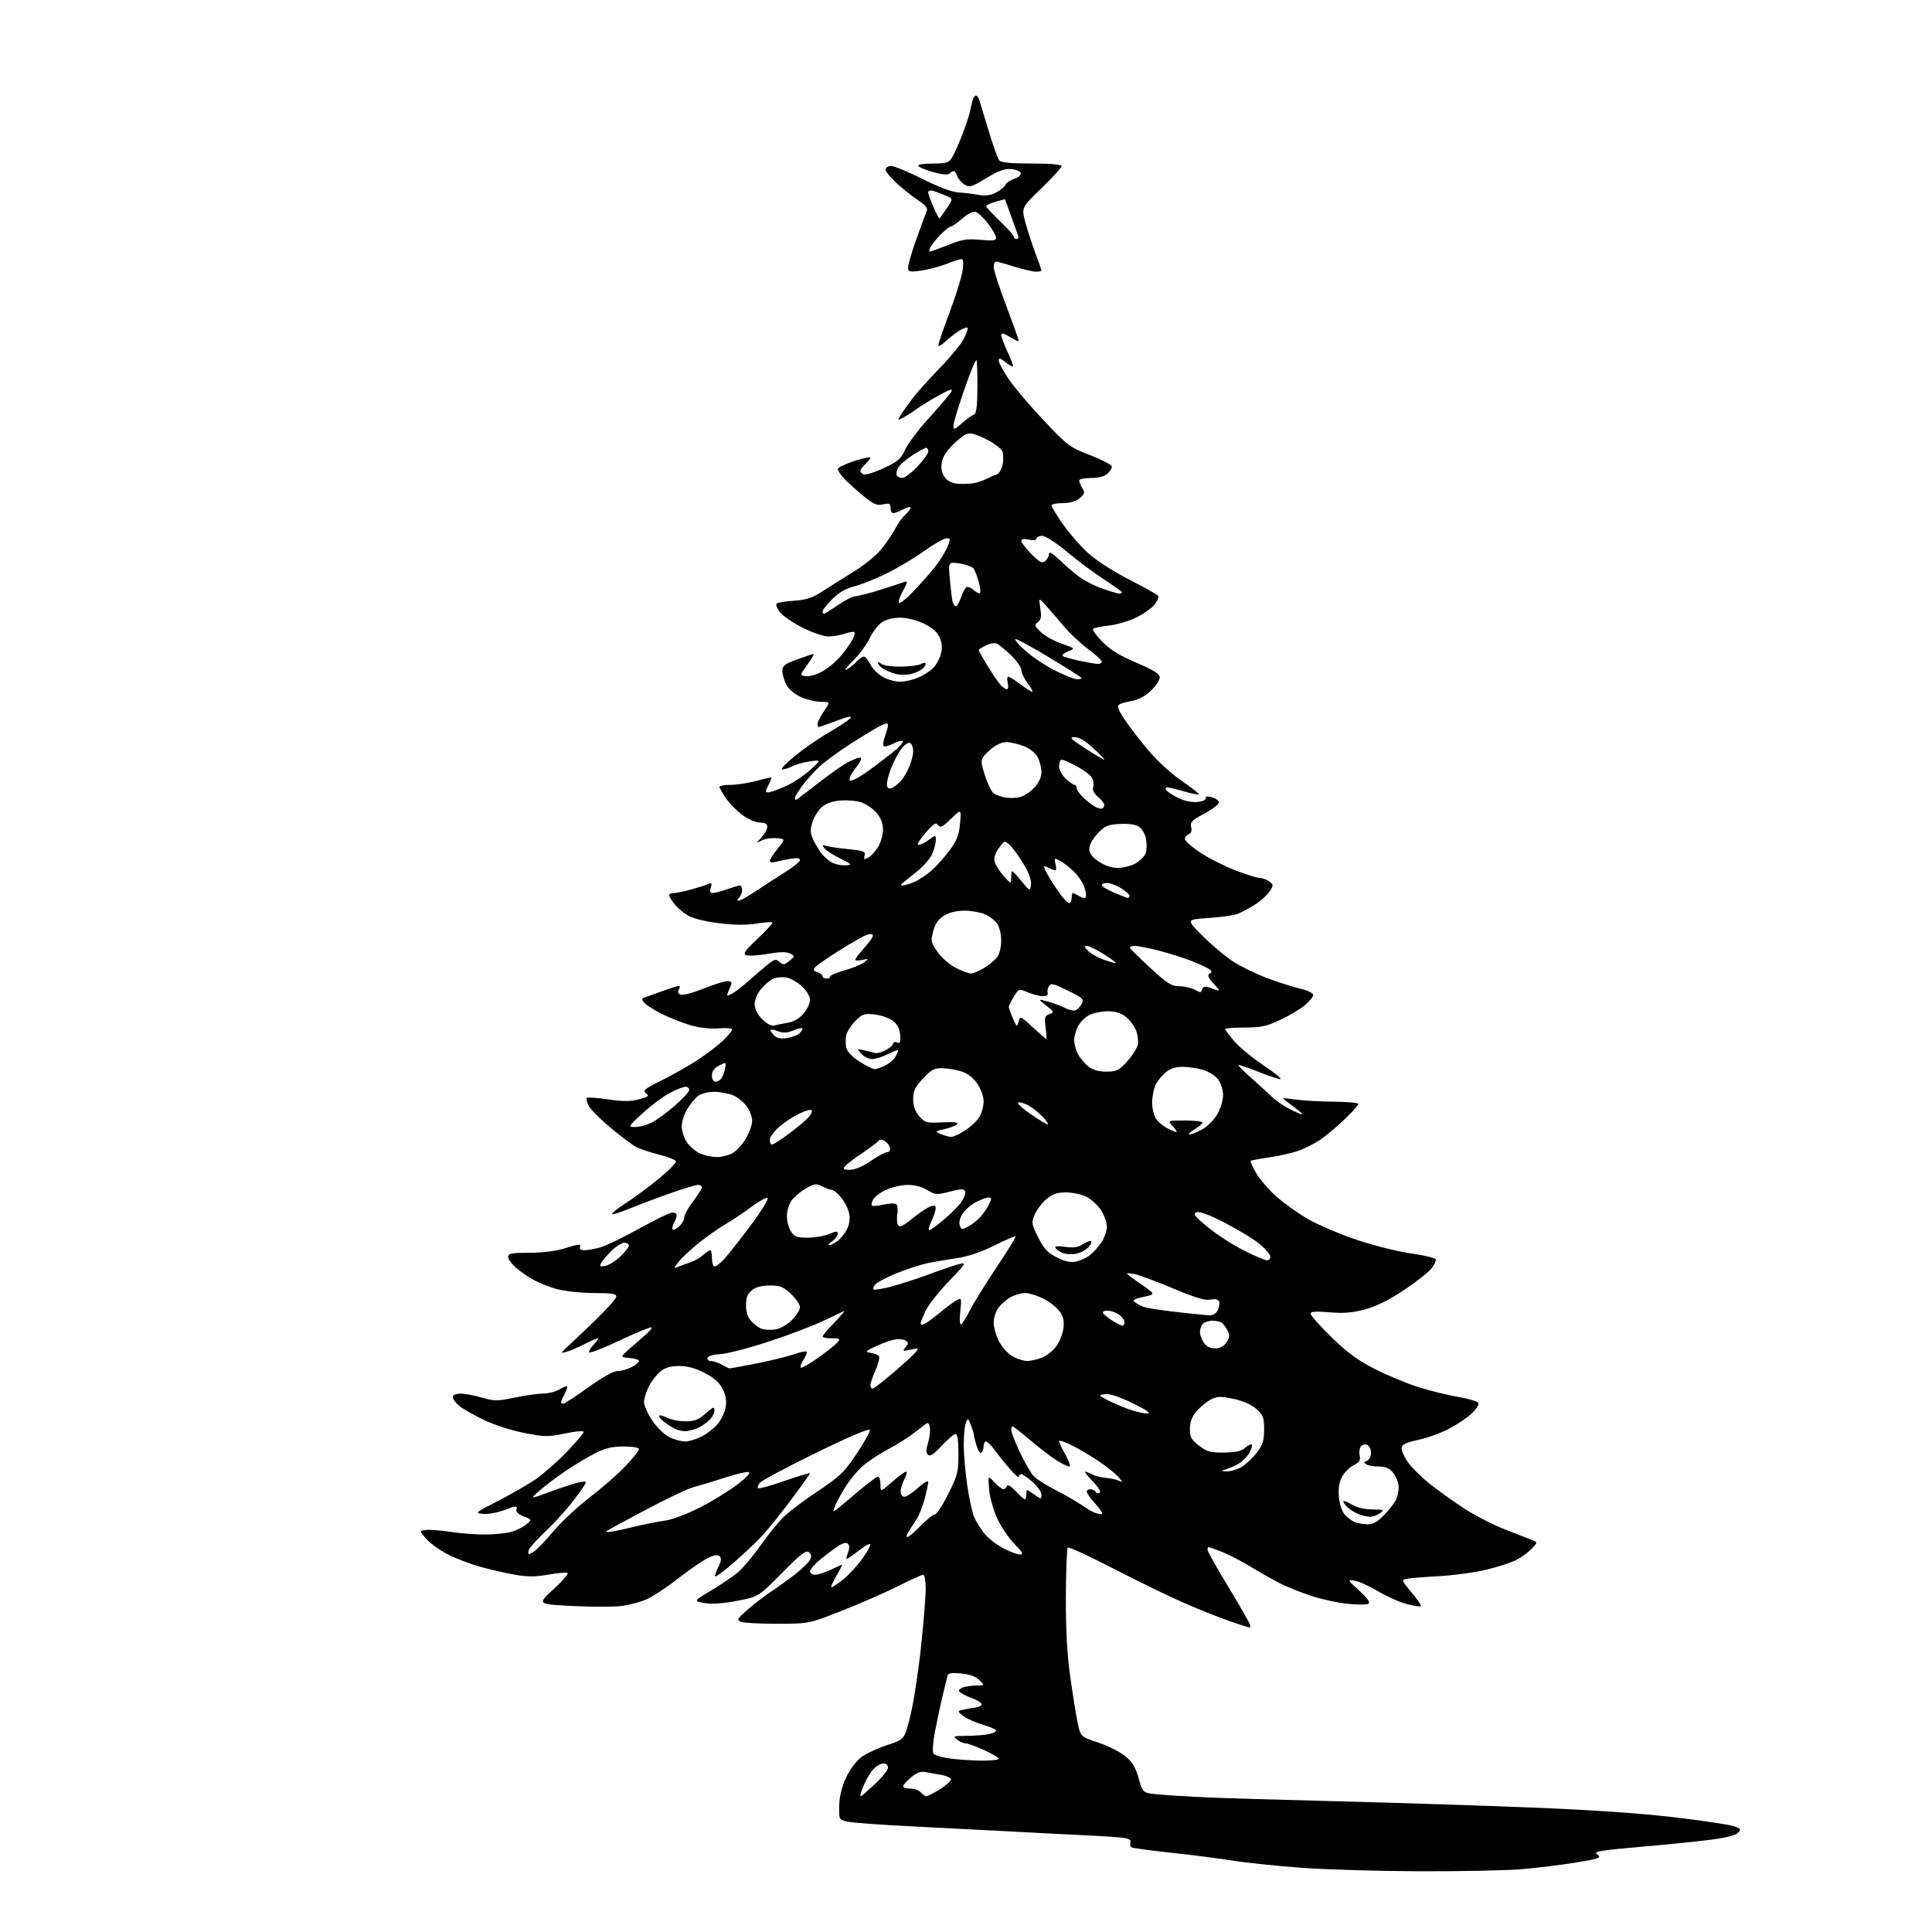 <?xml version="1.0" encoding="UTF-8" standalone="no"?>
<svg 
  version="1.1" 
  xmlns="http://www.w3.org/2000/svg" 
  xmlns:xlink="http://www.w3.org/1999/xlink" 
  xmlns:svg="http://www.w3.org/2000/svg"
  xmlns:rdf="http://www.w3.org/1999/02/22-rdf-syntax-ns#"
  xmlns:cc="http://creativecommons.org/ns#"
  xmlns:dc="http://purl.org/dc/elements/1.1/"
  viewBox="0 0 768 768"
  width="768"
  height="768"
>
<style>svg {background-color: white; }</style>"
<path stroke="none" fill="black" fill-rule="evenodd" d="M564.00,743.86C547.77,743.80 526.62,743.17 517.00,742.45C507.38,741.73 495.23,740.46 490.00,739.62C484.77,738.78 473.78,737.37 465.56,736.49C457.35,735.61 450.23,734.64 449.74,734.34C449.26,734.04 449.10,733.18 449.39,732.44C449.74,731.51 448.88,730.92 446.70,730.59C444.94,730.32 438.55,729.88 432.50,729.61C426.45,729.34 412.95,728.65 402.50,728.07C392.05,727.50 373.82,726.56 362.00,725.98C350.18,725.40 338.93,724.58 337.00,724.15C333.50,723.38 333.50,723.38 333.61,717.85C333.67,714.24 334.59,710.39 336.24,706.80C337.71,703.58 340.23,700.16 342.30,698.58C344.25,697.10 348.92,694.90 352.67,693.69C359.50,691.50 359.50,691.50 361.78,682.50C363.04,677.55 364.95,665.40 366.02,655.50C367.09,645.60 367.98,634.91 367.98,631.75C367.99,628.50 367.56,626.00 366.98,626.00C366.42,626.00 361.83,628.07 356.79,630.61C351.74,633.14 341.74,637.52 334.56,640.33C321.50,645.46 321.50,645.46 309.00,645.47C302.12,645.48 295.62,645.13 294.55,644.70C292.78,643.98 293.02,643.53 297.05,639.97C299.50,637.80 303.98,634.38 307.00,632.36C310.02,630.34 314.41,627.15 316.75,625.28C319.09,623.40 321.44,621.04 321.98,620.04C322.68,618.72 322.56,617.88 321.55,617.04C320.42,616.10 318.36,617.69 310.82,625.30C301.50,634.73 301.50,634.73 293.00,636.36C287.36,637.44 283.01,637.74 280.05,637.23C275.61,636.46 275.61,636.46 282.85,632.16C286.84,629.79 291.71,626.44 293.68,624.71C295.65,622.98 299.64,618.17 302.56,614.03C305.47,609.89 309.57,604.85 311.68,602.83C313.78,600.81 319.88,596.24 325.22,592.68C333.83,586.95 335.58,585.26 340.51,577.90C343.57,573.33 345.94,569.06 345.78,568.40C345.61,567.67 337.29,571.22 324.46,577.49C312.89,583.15 302.82,588.52 302.07,589.42C301.32,590.31 300.97,591.30 301.28,591.61C301.58,591.92 306.37,590.60 311.92,588.67C317.46,586.75 322.00,585.39 322.00,585.65C322.00,585.92 318.57,590.72 314.38,596.32C310.19,601.92 304.90,608.46 302.63,610.86C300.36,613.26 295.42,617.90 291.65,621.18C287.88,624.45 284.58,626.92 284.32,626.66C284.07,626.40 284.60,624.74 285.51,622.98C286.69,620.69 286.86,619.46 286.10,618.70C285.33,617.93 283.98,618.12 281.38,619.35C279.39,620.31 274.04,623.98 269.51,627.52C264.98,631.06 259.30,634.80 256.88,635.82C254.47,636.85 250.05,638.01 247.05,638.41C244.06,638.80 235.30,638.80 227.58,638.41C213.56,637.70 213.56,637.70 219.93,631.83C223.44,628.61 226.01,625.68 225.66,625.32C225.30,624.97 221.92,625.23 218.14,625.91C212.91,626.84 209.73,626.87 204.88,626.01C201.37,625.40 195.12,623.97 191.00,622.85C186.88,621.72 180.89,619.42 177.70,617.73C174.51,616.05 170.73,613.28 169.29,611.58C166.69,608.50 166.69,608.50 169.39,608.18C170.87,608.00 175.19,608.34 178.98,608.93C182.78,609.52 188.95,610.00 192.69,609.99C196.44,609.99 201.15,609.53 203.17,608.97C205.19,608.41 207.89,607.08 209.17,606.02C211.50,604.08 211.50,604.08 208.20,602.80C205.96,601.93 205.03,601.00 205.31,599.91C205.69,598.48 205.17,598.51 200.72,600.20C197.96,601.25 194.09,601.97 192.10,601.80C188.60,601.51 188.75,601.37 197.84,596.72C202.98,594.10 209.73,590.21 212.84,588.09C215.95,585.97 221.54,581.07 225.25,577.21C228.96,573.35 232.00,569.76 232.00,569.24C232.00,568.68 228.91,568.93 224.63,569.82C217.85,571.24 216.54,571.22 208.38,569.62C203.50,568.67 196.34,566.37 192.47,564.51C188.61,562.66 184.22,560.18 182.72,559.00C181.23,557.82 180.00,556.21 180.00,555.43C180.00,554.50 181.08,554.00 183.10,554.00C184.80,554.00 188.63,554.71 191.60,555.57C196.52,557.00 197.70,557.00 204.61,555.57C208.79,554.71 213.85,553.98 215.86,553.96C217.86,553.95 220.62,553.29 222.00,552.50C223.38,551.71 224.85,551.05 225.28,551.04C225.70,551.02 225.36,552.33 224.53,553.95C223.69,555.57 223.00,557.15 223.00,557.45C223.00,557.75 223.40,558.00 223.90,558.00C224.39,558.00 228.87,555.08 233.85,551.50C239.43,547.49 243.90,545.00 245.50,545.00C246.93,545.00 249.43,544.31 251.05,543.47C252.67,542.64 254.00,541.54 254.00,541.03C254.00,540.53 252.31,539.98 250.25,539.81C246.50,539.50 246.50,539.50 250.00,536.37C251.93,534.65 254.85,532.10 256.50,530.70C258.15,529.31 259.27,527.94 258.99,527.66C258.70,527.37 253.17,529.64 246.69,532.69C240.20,535.74 234.62,537.95 234.28,537.61C233.94,537.27 234.71,535.87 236.00,534.50C237.29,533.12 238.03,532.00 237.64,532.00C237.25,532.00 234.81,533.07 232.22,534.37C229.62,535.67 226.38,537.05 225.00,537.43C222.72,538.06 222.80,537.84 226.00,534.93C227.93,533.17 232.99,528.36 237.25,524.23C241.51,520.11 245.00,516.12 245.00,515.37C245.00,514.32 242.97,514.00 236.21,514.00C231.38,514.00 224.81,513.32 221.62,512.49C218.43,511.66 213.89,509.85 211.53,508.46C209.17,507.08 206.06,504.86 204.62,503.52C203.18,502.19 202.00,500.40 202.00,499.55C202.00,498.27 203.49,498.00 210.41,498.00C215.89,498.00 220.97,497.33 224.99,496.08C229.94,494.54 231.04,494.44 230.61,495.58C230.24,496.54 230.78,497.00 232.28,496.99C233.50,496.99 236.30,496.50 238.50,495.90C240.70,495.30 247.69,491.93 254.04,488.41C260.39,484.88 266.36,482.00 267.29,482.00C268.23,482.00 269.00,482.48 269.00,483.07C269.00,483.65 268.51,485.04 267.92,486.15C267.32,487.26 267.10,488.43 267.41,488.75C267.73,489.06 268.89,488.50 269.99,487.51C271.10,486.51 272.00,484.89 272.00,483.92C272.00,482.95 273.57,480.09 275.50,477.57C277.43,475.05 279.00,472.54 279.00,471.99C279.00,471.45 278.31,471.00 277.46,471.00C276.61,471.00 271.55,472.54 266.21,474.42C260.87,476.31 253.64,479.03 250.14,480.48C246.64,481.92 243.55,482.88 243.28,482.61C243.00,482.34 245.41,480.43 248.63,478.37C251.85,476.31 257.76,471.94 261.77,468.65C265.78,465.36 268.90,462.20 268.71,461.63C268.52,461.06 265.47,459.86 261.93,458.97C258.39,458.07 254.31,456.70 252.85,455.92C251.40,455.14 246.90,451.77 242.85,448.43C238.81,445.09 234.86,441.16 234.08,439.68C233.30,438.21 232.92,436.75 233.23,436.43C233.55,436.12 237.37,436.38 241.72,437.02C247.77,437.90 250.67,437.90 254.04,436.99C257.85,435.96 258.22,435.64 256.79,434.59C255.36,433.54 256.19,432.85 262.81,429.57C267.04,427.48 273.43,423.88 277.00,421.56C280.57,419.25 285.19,415.76 287.25,413.81C289.31,411.86 291.00,409.83 291.00,409.30C291.00,408.75 288.72,408.52 285.64,408.78C282.30,409.06 278.08,408.58 274.44,407.53C271.23,406.59 266.08,404.55 262.99,403.00C259.91,401.44 256.79,399.46 256.08,398.59C255.00,397.30 255.01,396.94 256.14,396.54C256.89,396.28 260.52,394.99 264.21,393.67C270.17,391.55 270.82,391.47 269.98,393.04C269.29,394.33 269.45,394.96 270.60,395.40C271.46,395.73 275.54,394.65 279.66,393.00C283.78,391.35 288.07,390.00 289.18,390.00C290.41,390.00 291.01,390.49 290.70,391.25C290.42,391.94 289.86,393.34 289.44,394.37C288.77,396.05 288.93,396.11 290.99,395.00C292.26,394.33 295.14,392.12 297.39,390.09C299.65,388.07 303.02,385.17 304.88,383.66C307.87,381.23 308.43,381.08 309.88,382.38C311.31,383.67 311.77,383.62 313.79,381.98C316.04,380.15 316.05,380.09 314.09,379.05C312.68,378.29 310.14,378.33 305.23,379.17C301.44,379.82 297.58,380.05 296.63,379.69C295.23,379.15 296.09,377.93 301.21,373.11C304.67,369.85 307.27,366.96 307.00,366.69C306.73,366.43 303.80,366.63 300.50,367.16C296.44,367.80 291.60,367.73 285.50,366.95C280.07,366.26 275.22,365.02 273.27,363.83C271.49,362.74 269.13,360.70 268.02,359.29C266.91,357.88 266.00,356.34 266.00,355.87C266.00,355.39 266.80,355.00 267.78,355.00C268.76,355.00 271.80,354.39 274.53,353.64C277.26,352.89 280.34,351.92 281.37,351.49C282.94,350.82 283.13,351.03 282.55,352.85C282.06,354.37 282.29,355.00 283.31,355.00C284.10,355.00 286.66,354.33 289.00,353.50C291.34,352.68 293.64,352.00 294.13,352.00C294.61,352.00 295.00,352.81 295.00,353.80C295.00,354.79 294.46,356.14 293.80,356.80C292.95,357.65 292.93,358.00 293.73,358.00C294.35,358.00 297.47,356.24 300.68,354.09C303.88,351.94 309.09,348.57 312.25,346.60C315.41,344.63 318.00,342.51 318.00,341.88C318.00,341.12 316.76,340.95 314.25,341.37C312.19,341.72 309.49,342.28 308.25,342.62C307.01,342.96 306.00,342.79 306.00,342.25C306.00,341.72 307.39,339.53 309.10,337.39C312.20,333.50 312.20,333.50 308.64,333.19C306.69,333.02 304.05,333.42 302.79,334.08C300.50,335.27 300.50,335.27 302.75,332.82C303.99,331.47 305.00,329.61 305.00,328.69C305.00,327.50 304.16,327.00 302.15,327.00C300.58,327.00 297.47,325.67 295.21,324.04C292.96,322.41 289.97,319.38 288.56,317.31C287.15,315.23 286.00,313.19 286.00,312.77C286.00,312.35 287.93,312.00 290.29,312.00C292.65,312.00 297.17,311.33 300.34,310.50C303.51,309.68 306.31,309.00 306.57,309.00C306.84,309.00 306.35,310.35 305.50,312.00C304.21,314.50 304.18,315.00 305.35,315.00C306.12,315.00 309.17,313.93 312.13,312.62C315.08,311.31 319.52,308.39 322.00,306.13C326.50,302.02 326.50,302.02 322.00,302.65C319.52,302.99 316.23,303.92 314.68,304.70C313.13,305.48 311.42,305.97 310.87,305.79C310.32,305.61 312.73,303.13 316.23,300.30C319.73,297.46 325.79,293.29 329.70,291.04C333.61,288.78 337.36,286.28 338.03,285.47C338.87,284.45 337.21,284.76 332.60,286.50C328.95,287.87 325.74,289.00 325.48,289.00C325.21,289.00 325.00,288.43 325.00,287.73C325.00,287.03 326.14,284.78 327.54,282.73C330.07,279.00 330.07,279.00 326.29,278.98C324.20,278.97 320.62,278.10 318.32,277.06C315.81,275.92 313.50,273.94 312.57,272.13C311.70,270.46 311.00,268.01 311.00,266.68C311.00,264.65 311.92,263.93 316.85,262.13C320.07,260.96 323.00,260.00 323.36,260.00C323.72,260.00 322.62,261.91 320.92,264.25C317.84,268.50 317.84,268.50 320.46,268.82C321.95,269.00 324.90,268.08 327.29,266.67C329.61,265.32 332.89,262.47 334.59,260.35C336.29,258.23 338.23,255.45 338.92,254.16C339.60,252.88 339.92,251.59 339.63,251.30C339.34,251.01 337.66,251.27 335.90,251.88C334.14,252.50 331.18,253.00 329.33,253.00C327.47,253.00 322.87,251.45 319.08,249.54C315.30,247.64 311.25,244.86 310.08,243.37C308.90,241.88 308.29,240.33 308.72,239.94C309.15,239.54 312.28,239.03 315.67,238.80C320.44,238.48 322.94,237.67 326.67,235.25C329.33,233.53 335.10,229.88 339.50,227.14C344.60,223.96 348.82,220.40 351.13,217.33C353.12,214.67 355.44,211.15 356.27,209.50C357.11,207.85 358.74,205.64 359.90,204.59C361.05,203.55 362.00,202.30 362.00,201.82C362.00,201.34 360.67,201.64 359.05,202.47C357.43,203.31 355.63,204.00 355.05,204.00C354.47,204.00 354.00,203.06 354.00,201.92C354.00,200.13 353.58,199.93 351.02,200.50C348.49,201.05 347.25,200.49 342.82,196.83C339.95,194.45 336.58,191.38 335.33,190.00C334.08,188.62 333.05,187.03 333.03,186.45C333.01,185.88 335.93,184.46 339.50,183.29C343.07,182.13 346.00,181.52 346.00,181.94C346.00,182.35 345.10,183.50 344.00,184.50C342.90,185.50 342.00,186.70 342.00,187.19C342.00,187.67 342.63,188.30 343.40,188.60C344.17,188.89 347.74,187.76 351.35,186.07C356.96,183.45 358.18,182.40 359.80,178.75C360.85,176.41 365.18,170.68 369.43,166.00C373.69,161.32 377.61,156.69 378.14,155.71C378.88,154.35 377.73,154.68 373.31,157.12C370.11,158.88 366.15,161.31 364.50,162.51C362.85,163.71 360.39,165.28 359.04,165.99C356.57,167.30 356.57,167.30 358.44,164.40C359.47,162.80 361.70,159.72 363.40,157.54C365.11,155.36 369.80,150.18 373.83,146.04C377.86,141.89 382.06,136.77 383.15,134.65C384.24,132.54 384.90,130.56 384.60,130.27C384.30,129.97 382.81,130.52 381.28,131.49C379.75,132.46 377.26,134.41 375.75,135.82C374.24,137.22 373.00,137.87 373.00,137.26C373.00,136.64 375.03,130.70 377.52,124.05C380.01,117.40 382.32,109.95 382.66,107.48C383.06,104.52 382.90,103.00 382.17,103.00C381.57,103.00 378.84,103.88 376.11,104.96C373.38,106.03 368.87,107.21 366.08,107.58C361.42,108.20 361.00,108.09 361.00,106.22C361.00,105.10 362.50,99.98 364.34,94.84C366.18,89.70 368.00,84.79 368.39,83.91C368.90,82.76 367.94,81.56 364.91,79.56C362.61,78.04 358.77,74.98 356.37,72.77C353.96,70.56 352.00,68.13 352.00,67.37C352.00,66.62 353.01,66.00 354.25,66.00C355.48,66.00 361.05,68.30 366.61,71.10C373.20,74.43 378.26,76.31 381.11,76.50C383.53,76.66 387.13,77.10 389.13,77.48C391.67,77.97 393.71,77.69 395.93,76.54C397.68,75.63 399.34,74.28 399.63,73.52C399.92,72.76 401.51,71.67 403.17,71.09C404.87,70.50 406.00,69.49 405.76,68.77C405.53,68.07 403.81,67.37 401.92,67.21C399.37,66.99 396.85,67.91 392.02,70.83C386.03,74.46 385.38,74.64 383.31,73.29C382.08,72.48 380.81,70.96 380.47,69.91C380.14,68.86 379.54,68.00 379.13,68.00C378.73,68.00 377.96,68.44 377.41,68.99C376.77,69.63 374.47,69.42 370.71,68.35C367.57,67.45 365.00,66.33 365.00,65.86C365.00,65.39 367.69,65.00 370.98,65.00C376.09,65.00 377.16,64.67 378.38,62.75C379.17,61.51 380.95,57.58 382.35,54.00C383.74,50.42 385.18,46.15 385.54,44.50C385.89,42.85 386.40,40.71 386.66,39.75C386.92,38.79 387.50,38.00 387.95,38.00C388.40,38.00 389.00,38.79 389.29,39.75C389.57,40.71 391.24,46.22 392.99,52.00C394.73,57.77 396.63,63.06 397.21,63.75C397.93,64.62 401.83,65.00 410.12,65.00C417.70,65.00 422.00,65.38 422.00,66.04C422.00,66.62 418.41,70.55 414.03,74.79C406.06,82.50 406.06,82.50 407.53,88.13C408.34,91.23 410.13,96.75 411.50,100.40C412.88,104.06 414.00,107.26 414.00,107.52C414.00,107.79 412.99,107.99 411.75,107.99C410.51,107.98 406.65,107.08 403.16,105.99C399.67,104.89 396.41,104.00 395.91,104.00C395.41,104.00 395.00,104.98 395.00,106.17C395.00,107.36 397.25,114.30 400.00,121.60C402.75,128.89 405.00,135.15 405.00,135.51C405.00,135.87 403.43,135.19 401.50,134.00C399.01,132.46 398.00,132.22 398.01,133.17C398.02,133.90 399.15,136.93 400.53,139.90C401.91,142.86 402.88,145.46 402.67,145.66C402.47,145.86 401.11,145.09 399.65,143.94C397.62,142.34 397.00,142.19 397.00,143.31C397.00,144.12 398.77,147.41 400.93,150.64C403.10,153.86 409.36,161.26 414.85,167.08C424.42,177.21 425.20,177.79 433.42,180.97C438.14,182.79 442.00,184.83 442.00,185.49C442.00,186.15 441.18,187.43 440.17,188.35C439.02,189.39 436.61,190.00 433.67,190.00C431.10,190.00 429.00,190.46 429.00,191.01C429.00,191.57 429.56,192.95 430.25,194.08C431.33,195.85 431.18,196.39 429.14,198.07C427.60,199.33 425.25,200.00 422.39,200.00C419.98,200.00 418.00,200.43 418.00,200.95C418.00,201.48 420.03,204.81 422.52,208.37C425.01,211.93 429.49,217.08 432.49,219.82C435.68,222.73 442.50,227.13 448.92,230.42C454.96,233.50 460.14,236.42 460.44,236.90C460.73,237.37 460.07,238.91 458.96,240.32C457.86,241.73 454.54,244.06 451.59,245.50C448.65,246.94 443.69,248.38 440.59,248.70C437.48,249.02 434.73,249.63 434.47,250.05C434.21,250.47 435.91,252.77 438.25,255.16C441.28,258.27 445.15,260.64 451.75,263.46C458.85,266.49 461.00,267.86 461.00,269.34C461.00,270.40 459.39,272.78 457.43,274.63C455.21,276.72 452.42,278.23 450.07,278.61C447.98,278.94 445.69,279.57 444.98,280.02C443.98,280.63 444.40,281.94 446.81,285.66C448.54,288.32 452.78,293.88 456.25,298.00C459.92,302.37 465.57,307.56 469.77,310.43C473.74,313.14 476.79,315.54 476.56,315.77C476.34,316.00 473.68,315.47 470.67,314.59C467.66,313.72 464.67,313.00 464.04,313.00C463.40,313.00 463.16,313.46 463.51,314.01C463.85,314.57 465.94,315.95 468.14,317.07C470.60,318.33 473.56,318.99 475.82,318.81C477.93,318.63 479.41,318.01 479.28,317.34C479.13,316.56 479.94,316.42 481.78,316.92C483.28,317.32 484.50,318.25 484.50,318.99C484.50,319.73 481.90,321.72 478.73,323.42C473.79,326.06 473.04,326.83 473.50,328.77C473.86,330.27 473.53,331.24 472.52,331.63C471.69,331.95 471.00,332.80 471.00,333.52C471.00,334.24 473.71,336.64 477.01,338.85C480.32,341.06 486.60,344.24 490.98,345.93C495.36,347.62 499.76,349.00 500.78,349.00C501.79,349.00 503.47,349.62 504.50,350.38C506.30,351.69 506.31,351.88 504.67,354.38C503.72,355.83 501.14,358.15 498.93,359.55C496.71,360.94 493.69,362.59 492.20,363.21C490.72,363.83 485.45,364.59 480.50,364.91C471.50,365.50 471.50,365.50 478.01,372.00C481.59,375.57 486.99,380.12 490.01,382.11C493.03,384.09 499.10,387.07 503.50,388.73C507.90,390.39 513.86,392.30 516.75,392.98C519.79,393.69 522.00,394.75 522.00,395.51C522.00,396.23 520.54,398.06 518.75,399.57C516.96,401.08 512.58,403.70 509.00,405.38C503.50,407.98 501.30,408.45 494.75,408.46C490.49,408.47 487.00,408.74 487.00,409.06C487.00,409.38 488.64,411.56 490.65,413.90C492.65,416.25 497.94,420.60 502.39,423.58C506.84,426.56 509.81,428.98 508.99,428.97C508.17,428.95 504.15,427.61 500.05,425.99C495.96,424.38 492.46,423.20 492.29,423.38C492.11,423.55 494.34,425.80 497.23,428.36C500.13,430.92 503.85,434.32 505.50,435.92C507.15,437.51 510.39,439.75 512.71,440.91C515.03,442.06 517.25,443.00 517.66,443.00C518.06,443.00 516.51,441.61 514.20,439.91C511.89,438.22 510.00,436.72 510.00,436.59C510.00,436.46 512.36,436.70 515.25,437.11C518.14,437.52 524.89,437.89 530.25,437.93C535.61,437.97 540.00,438.38 540.00,438.85C540.00,439.31 537.41,442.16 534.25,445.17C531.09,448.19 526.70,451.84 524.50,453.29C522.30,454.74 518.49,456.63 516.02,457.50C513.56,458.36 508.41,459.52 504.58,460.06C500.75,460.60 497.43,461.24 497.19,461.48C496.95,461.72 497.93,463.90 499.35,466.34C500.78,468.78 504.31,472.90 507.21,475.50C510.10,478.10 515.71,482.12 519.67,484.44C523.64,486.76 532.42,490.53 539.19,492.81C545.96,495.09 555.74,497.55 560.93,498.27C566.12,498.99 570.52,500.05 570.71,500.62C570.90,501.19 570.12,502.85 568.98,504.30C567.84,505.75 562.95,509.58 558.12,512.81C552.22,516.76 547.15,519.28 542.67,520.49C537.62,521.86 534.19,522.14 528.50,521.66C522.95,521.19 521.00,521.34 521.00,522.24C521.00,522.90 524.71,527.08 529.25,531.52C535.51,537.65 539.67,540.70 546.50,544.19C551.45,546.72 559.29,549.98 563.92,551.43C568.55,552.89 575.72,554.65 579.86,555.35C583.99,556.04 587.55,557.14 587.76,557.79C587.98,558.44 586.66,560.36 584.83,562.06C583.00,563.76 578.84,566.51 575.59,568.17C572.34,569.83 566.94,571.75 563.59,572.43C559.23,573.32 557.40,574.17 557.16,575.41C556.98,576.36 558.07,578.93 559.58,581.12C561.10,583.31 565.08,587.27 568.42,589.92C571.76,592.57 577.94,596.98 582.14,599.71C586.33,602.45 593.53,606.14 598.14,607.93C602.74,609.71 607.57,611.60 608.89,612.13C611.27,613.08 611.27,613.08 608.89,615.64C607.57,617.04 604.82,619.06 602.77,620.11C600.72,621.16 595.32,622.91 590.77,623.99C586.23,625.08 577.78,626.23 572.01,626.55C566.23,626.86 560.47,627.33 559.21,627.59C557.01,628.04 557.07,628.23 561.13,633.03C563.43,635.77 565.10,638.23 564.84,638.49C564.57,638.76 562.06,638.38 559.27,637.66C556.47,636.93 551.36,634.66 547.92,632.61C544.47,630.56 540.27,628.65 538.58,628.38C535.51,627.87 535.52,627.89 540.34,632.32C543.57,635.29 544.79,637.01 543.99,637.50C543.34,637.91 539.66,637.93 535.82,637.55C531.98,637.17 525.48,635.77 521.38,634.43C517.28,633.09 511.67,630.85 508.90,629.45C506.14,628.05 500.93,625.10 497.33,622.89C493.72,620.69 488.55,618.01 485.85,616.94C483.14,615.87 480.72,615.00 480.46,615.00C480.21,615.00 480.00,615.48 480.00,616.06C480.00,616.65 483.82,623.45 488.50,631.17C493.18,638.90 497.00,645.62 497.00,646.11C497.00,646.60 496.85,647.00 496.68,647.00C496.50,647.00 493.18,645.92 489.30,644.60C485.42,643.28 477.36,640.09 471.38,637.50C465.39,634.92 452.55,628.68 442.83,623.65C433.11,618.62 424.85,614.82 424.46,615.20C424.08,615.58 423.74,624.36 423.70,634.70C423.65,647.45 424.18,657.52 425.36,666.00C426.32,672.88 427.64,681.17 428.30,684.42C429.50,690.35 429.50,690.35 436.54,692.69C440.41,693.97 445.25,696.41 447.31,698.10C450.16,700.46 451.42,702.54 452.65,706.97C454.26,712.77 454.26,712.77 460.88,713.35C464.52,713.67 472.90,714.18 479.50,714.48C486.10,714.78 509.73,715.49 532.00,716.05C554.27,716.61 588.92,717.73 609.00,718.53C633.03,719.49 652.54,720.83 666.09,722.46C677.42,723.82 687.96,725.41 689.52,726.01C692.09,726.98 692.20,727.22 690.77,728.65C689.75,729.68 685.45,730.68 678.35,731.53C672.38,732.25 661.42,733.34 654.00,733.97C646.58,734.60 638.96,735.37 637.08,735.70C634.13,736.20 633.89,736.45 635.31,737.48C636.66,738.47 635.08,738.99 626.40,740.40C620.60,741.34 610.83,742.53 604.68,743.04C598.53,743.55 580.23,743.92 564.00,743.86zM342.29,714.00C342.46,714.00 344.93,711.84 347.79,709.19C350.66,706.54 353.00,703.62 353.00,702.69C353.00,701.72 352.22,701.00 351.17,701.00C350.17,701.00 348.39,702.02 347.22,703.26C346.05,704.51 344.40,707.19 343.55,709.23C342.70,711.27 342.00,713.18 342.00,713.47C342.00,713.76 342.13,714.00 342.29,714.00zM368.27,714.00C368.83,714.00 371.25,712.76 373.64,711.25C376.04,709.74 378.00,707.99 378.00,707.36C378.00,706.74 376.31,705.93 374.25,705.58C372.19,705.22 369.32,704.70 367.89,704.42C366.01,704.05 364.38,704.65 362.14,706.54C360.41,707.99 359.00,709.59 359.00,710.09C359.00,710.59 360.29,711.00 361.88,711.00C363.46,711.00 365.32,711.67 366.00,712.50C366.68,713.33 367.71,714.00 368.27,714.00zM389.75,699.88C393.74,699.94 397.00,699.61 397.00,699.14C397.00,698.66 394.36,697.09 391.12,695.64C387.89,694.19 384.60,693.00 383.82,693.00C383.03,693.00 381.51,692.34 380.44,691.53C378.66,690.18 378.96,690.06 384.12,690.03C387.22,690.01 391.16,689.72 392.88,689.38C394.59,689.03 396.00,688.39 396.00,687.95C396.00,687.50 393.58,686.44 390.62,685.58C387.66,684.72 384.17,683.15 382.87,682.09C380.50,680.17 380.50,680.17 383.00,679.61C384.38,679.31 386.53,678.93 387.79,678.78C389.05,678.63 390.14,678.05 390.21,677.50C390.29,676.95 388.38,675.77 385.97,674.88C383.56,673.99 381.44,672.81 381.25,672.26C381.07,671.71 381.95,670.98 383.21,670.64C384.47,670.30 386.84,670.02 388.47,670.01C391.44,670.00 391.44,670.00 389.31,667.86C387.89,666.44 385.47,665.56 382.10,665.24C378.34,664.87 376.93,665.10 376.64,666.12C376.43,666.88 375.51,670.65 374.60,674.50C373.69,678.35 372.34,684.72 371.60,688.66C370.87,692.59 370.60,696.35 371.00,697.00C371.40,697.65 374.16,698.54 377.12,698.97C380.08,699.40 385.76,699.81 389.75,699.88zM330.51,631.00C330.90,631.00 332.94,629.63 335.05,627.96C337.16,626.29 340.49,622.74 342.44,620.08C344.40,617.41 346.00,614.69 346.00,614.03C346.00,613.37 344.31,614.14 342.25,615.75C340.19,617.35 337.94,618.99 337.25,619.39C336.29,619.95 336.24,619.51 337.04,617.39C337.72,615.61 337.74,614.34 337.09,613.69C336.44,613.04 335.14,613.32 333.30,614.52C331.76,615.51 328.59,617.88 326.25,619.78C323.91,621.69 322.00,623.86 322.00,624.62C322.00,625.38 322.92,626.00 324.05,626.00C325.17,626.00 327.96,625.10 330.24,624.00C332.51,622.90 334.54,622.00 334.73,622.00C334.92,622.00 333.90,624.02 332.45,626.50C331.00,628.98 330.13,631.00 330.51,631.00zM212.25,616.77C213.49,615.95 216.97,612.32 220.00,608.68C223.03,605.05 229.55,598.97 234.50,595.18C239.45,591.38 245.86,585.77 248.75,582.70C251.64,579.63 254.00,576.64 254.00,576.06C254.00,575.43 251.55,575.00 247.97,575.00C243.45,575.00 240.62,575.66 236.72,577.62C233.85,579.06 228.57,582.21 225.00,584.62C221.43,587.03 216.70,590.58 214.50,592.52C210.50,596.05 210.50,596.05 219.00,592.88C223.68,591.14 228.83,589.49 230.46,589.21C233.42,588.71 233.42,588.71 231.54,591.61C230.50,593.20 227.82,596.73 225.58,599.45C223.34,602.17 218.91,606.84 215.75,609.83C212.59,612.81 210.00,615.93 210.00,616.75C210.00,618.07 210.26,618.07 212.25,616.77zM405.46,617.95C407.04,617.99 406.62,617.18 403.26,613.75C400.97,611.41 397.87,606.80 396.36,603.50C394.86,600.20 393.43,595.02 393.18,592.00C392.74,586.50 392.74,586.50 395.32,589.25C396.74,590.76 398.34,592.00 398.87,592.00C399.40,592.00 400.03,591.44 400.26,590.75C400.53,589.96 401.82,590.70 403.75,592.75C405.43,594.54 407.07,596.00 407.40,596.00C407.73,596.00 408.00,595.07 408.00,593.93C408.00,591.86 408.00,591.86 411.00,594.00C413.92,596.08 414.00,596.09 414.00,594.17C414.00,593.09 412.41,590.81 410.47,589.10C408.52,587.40 406.50,586.00 405.97,586.00C405.43,586.00 405.00,586.45 405.00,587.00C405.00,587.55 403.52,586.32 401.72,584.25C399.91,582.19 397.19,578.81 395.67,576.75C394.14,574.69 392.47,573.00 391.95,573.00C391.43,573.00 391.00,573.87 391.00,574.94C391.00,576.01 390.57,577.15 390.05,577.47C389.53,577.79 388.64,576.35 388.06,574.28C387.48,572.20 387.01,570.19 387.01,569.82C387.00,569.44 386.50,567.86 385.89,566.32C384.86,563.70 384.72,563.64 383.96,565.50C383.51,566.60 383.12,570.42 383.10,574.00C383.08,577.58 383.68,584.79 384.43,590.03C385.18,595.27 386.44,601.12 387.24,603.03C388.04,604.94 389.95,607.98 391.48,609.80C393.00,611.61 396.33,614.17 398.88,615.50C401.42,616.82 404.38,617.93 405.46,617.95zM360.68,611.00C361.18,611.00 363.57,608.98 366.00,606.50C368.43,604.02 370.97,602.00 371.65,602.00C372.32,602.00 374.70,598.35 376.94,593.88C380.66,586.45 381.00,585.10 381.00,577.88C381.00,572.69 380.61,570.00 379.87,570.00C379.25,570.00 376.77,572.11 374.37,574.70C371.18,578.12 369.70,579.10 368.89,578.29C368.10,577.50 368.08,576.24 368.84,573.84C369.42,572.00 369.81,569.31 369.70,567.85C369.59,566.39 369.05,565.44 368.50,565.75C367.95,566.06 365.70,567.74 363.50,569.49C361.30,571.23 356.71,574.14 353.30,575.95C349.88,577.75 345.31,580.76 343.13,582.62C340.94,584.49 337.74,588.33 336.00,591.15C334.26,593.98 332.41,597.42 331.89,598.79C331.01,601.10 331.08,601.19 332.72,599.90C333.70,599.13 337.55,595.91 341.28,592.75C345.00,589.59 348.49,587.00 349.03,587.00C349.56,587.00 350.00,588.39 350.00,590.08C350.00,593.17 350.00,593.17 354.64,589.08C357.19,586.84 359.68,585.00 360.17,585.00C360.65,585.00 360.36,586.33 359.53,587.95C358.69,589.57 358.00,591.82 358.00,592.95C358.00,594.10 358.65,595.00 359.50,595.00C360.32,595.00 362.80,593.37 365.00,591.38C367.27,589.33 368.99,588.36 368.99,589.13C368.98,589.89 368.34,592.89 367.56,595.81C366.78,598.73 365.44,602.22 364.57,603.56C363.71,604.90 362.27,607.12 361.38,608.50C360.50,609.88 360.18,611.00 360.68,611.00zM242.05,609.00C242.81,609.00 247.05,608.12 251.47,607.05C255.89,605.98 261.69,604.82 264.37,604.47C267.19,604.11 273.12,601.86 278.41,599.15C283.44,596.57 290.15,592.44 293.31,589.98C297.06,587.06 298.52,585.39 297.51,585.17C296.66,584.99 292.49,585.98 288.23,587.37C283.98,588.76 278.53,590.40 276.13,591.02C273.72,591.64 264.95,595.77 256.63,600.20C248.31,604.63 241.31,608.43 241.08,608.63C240.85,608.83 241.29,609.00 242.05,609.00zM543.55,605.94C545.81,605.98 547.52,605.04 550.18,602.25C552.15,600.19 554.27,597.52 554.88,596.32C555.50,595.11 556.00,592.81 556.00,591.20C556.00,589.59 555.07,587.08 553.93,585.63C552.37,583.65 550.95,583.00 548.18,582.98C546.15,582.98 543.90,582.59 543.17,582.12C542.09,581.44 542.14,581.16 543.42,580.67C544.29,580.33 545.00,578.92 545.00,577.50C545.00,576.07 544.29,574.67 543.40,574.32C542.52,573.99 541.39,574.34 540.89,575.10C540.39,575.87 540.21,577.50 540.50,578.72C540.91,580.44 540.35,581.29 538.03,582.49C536.38,583.34 534.30,585.45 533.41,587.18C532.30,589.33 531.93,591.88 532.24,595.18C532.51,597.97 533.51,600.91 534.60,602.13C535.65,603.29 537.40,604.60 538.50,605.05C539.60,605.50 541.87,605.90 543.55,605.94zM544.56,602.94C543.43,602.90 541.38,602.43 540.02,601.88C538.66,601.34 536.74,600.17 535.77,599.29C534.80,598.41 534.00,597.32 534.00,596.86C534.00,596.40 535.46,596.92 537.25,598.01C539.31,599.27 542.33,600.01 545.50,600.03C550.11,600.06 550.35,600.18 548.56,601.53C547.49,602.34 545.69,602.97 544.56,602.94zM437.87,601.92C438.62,601.96 437.61,600.20 435.62,598.00C433.63,595.80 432.00,593.55 432.00,593.00C432.00,592.45 432.65,592.00 433.44,592.00C434.23,592.00 435.16,592.46 435.51,593.02C435.86,593.58 436.60,593.75 437.16,593.40C437.74,593.04 436.55,591.10 434.39,588.88C432.30,586.75 430.94,585.00 431.36,585.00C431.79,585.00 433.06,585.50 434.20,586.11C435.34,586.72 437.68,587.32 439.39,587.45C441.10,587.58 443.40,588.05 444.50,588.51C446.50,589.34 446.50,589.34 444.50,587.05C443.40,585.79 440.02,583.07 437.00,581.02C433.98,578.96 429.14,576.08 426.25,574.62C423.36,573.16 421.00,572.37 421.00,572.86C421.00,573.35 422.16,575.83 423.59,578.37C425.01,580.92 425.67,583.00 425.07,583.00C424.46,583.00 422.17,581.87 419.97,580.48C417.78,579.10 413.08,575.50 409.52,572.48C405.97,569.47 402.82,567.00 402.53,567.00C402.24,567.00 402.00,567.70 402.00,568.57C402.00,569.43 403.54,573.36 405.43,577.32C407.32,581.27 409.72,585.47 410.76,586.65C411.80,587.83 415.55,590.25 419.08,592.03C422.61,593.81 427.30,596.49 429.50,597.98C431.70,599.48 434.18,600.96 435.00,601.27C435.82,601.59 437.11,601.88 437.87,601.92zM487.50,584.88C489.15,584.94 491.91,584.13 493.63,583.08C495.36,582.03 498.06,579.48 499.63,577.41C501.97,574.35 502.50,572.66 502.50,568.25C502.50,563.47 502.14,562.51 499.43,560.09C497.47,558.34 494.19,556.89 490.33,556.07C485.11,554.96 483.90,555.00 481.27,556.36C479.60,557.22 477.06,559.33 475.62,561.04C473.78,563.23 473.00,565.31 473.00,568.03C473.00,571.31 473.56,572.32 476.68,574.70C479.86,577.12 481.22,577.49 486.68,577.41C491.28,577.34 493.54,576.82 495.00,575.50C496.11,574.50 497.28,573.95 497.60,574.27C497.93,574.60 497.42,576.17 496.48,577.77C495.53,579.37 493.35,581.40 491.63,582.28C489.91,583.16 487.60,584.08 486.50,584.33C485.17,584.62 485.51,584.81 487.50,584.88zM272.29,573.00C273.82,573.00 276.81,572.12 278.91,571.04C281.02,569.97 283.87,567.75 285.25,566.12C286.63,564.48 288.06,561.51 288.43,559.52C288.92,556.93 288.59,554.83 287.31,552.22C286.02,549.60 283.97,547.76 280.14,545.78C276.48,543.88 273.26,543.00 270.02,543.00C266.71,543.00 264.46,543.64 262.61,545.09C261.14,546.25 259.06,548.93 257.97,551.05C256.89,553.18 256.00,556.01 256.00,557.35C256.00,558.68 257.46,561.96 259.25,564.64C261.04,567.31 264.07,570.29 266.00,571.25C267.93,572.21 270.76,573.00 272.29,573.00zM272.18,568.92C271.26,568.88 269.82,568.59 269.00,568.28C268.18,567.97 266.26,566.85 264.75,565.79C263.24,564.73 262.00,563.43 262.00,562.91C262.00,562.38 263.33,562.64 264.95,563.47C266.57,564.31 269.93,565.00 272.42,565.00C276.04,565.00 277.63,564.39 280.47,561.90C283.55,559.19 284.00,559.04 284.00,560.72C284.00,561.78 282.99,563.60 281.75,564.76C280.51,565.92 278.23,567.35 276.68,567.93C275.14,568.52 273.11,568.96 272.18,568.92zM456.00,561.89C457.77,561.86 456.12,560.68 450.34,557.85C445.11,555.28 441.17,553.97 439.34,554.19C436.50,554.53 436.50,554.53 440.00,556.42C441.93,557.47 445.75,559.13 448.50,560.12C451.25,561.12 454.62,561.91 456.00,561.89zM346.85,552.00C347.31,552.00 351.03,549.15 355.10,545.67C359.17,542.19 363.17,538.53 363.98,537.54C365.37,535.85 365.25,535.79 362.00,536.50C358.81,537.20 358.65,537.12 359.96,535.55C361.18,534.08 361.18,533.72 359.94,532.90C359.15,532.37 357.22,532.18 355.66,532.47C354.10,532.75 350.72,533.97 348.16,535.17C343.95,537.14 343.74,537.39 346.00,537.76C347.38,537.98 348.88,538.53 349.34,538.98C349.81,539.42 349.25,541.92 348.09,544.52C346.94,547.12 346.00,549.87 346.00,550.63C346.00,551.38 346.38,552.00 346.85,552.00zM290.00,543.96C290.27,543.98 295.00,543.11 300.50,542.04C306.00,540.96 312.66,539.34 315.30,538.43C317.95,537.52 320.34,537.01 320.63,537.30C320.92,537.59 320.39,539.00 319.44,540.44C318.50,541.88 317.99,543.33 318.32,543.65C318.64,543.98 321.76,542.20 325.26,539.71C328.75,537.22 332.20,534.47 332.93,533.59C334.09,532.19 333.82,532.00 330.62,532.00C328.63,532.00 327.00,531.68 327.00,531.28C327.00,530.89 329.14,528.36 331.75,525.66C334.36,522.97 336.05,520.95 335.50,521.18C334.95,521.41 331.12,523.22 327.00,525.19C322.88,527.16 313.04,530.87 305.15,533.44C297.26,536.01 288.75,538.19 286.24,538.30C283.62,538.42 281.49,539.04 281.25,539.75C281.02,540.44 281.65,541.02 282.67,541.04C283.68,541.05 285.62,541.71 287.00,542.50C288.38,543.29 289.73,543.94 290.00,543.96zM408.28,541.00C409.81,541.00 412.56,540.38 414.38,539.61C416.21,538.85 418.72,536.80 419.95,535.07C421.19,533.33 422.44,530.16 422.72,528.03C423.11,525.13 422.73,523.43 421.21,521.30C420.09,519.73 417.18,517.44 414.73,516.22C412.28,515.00 409.07,514.00 407.59,514.00C406.11,514.00 403.61,514.67 402.04,515.48C400.46,516.29 398.24,518.15 397.09,519.61C395.90,521.13 395.00,523.74 395.00,525.67C395.00,527.55 395.92,530.88 397.04,533.08C398.16,535.28 400.53,537.96 402.29,539.04C404.06,540.11 406.75,540.99 408.28,541.00zM483.03,536.00C485.02,536.00 486.46,535.22 487.55,533.57C488.86,531.57 488.92,530.72 487.92,528.82C487.25,527.54 486.21,526.17 485.60,525.77C485.00,525.36 483.35,525.02 481.95,525.02C480.55,525.01 478.86,525.54 478.20,526.20C477.54,526.86 477.00,528.33 477.00,529.48C477.00,530.62 477.70,532.56 478.56,533.78C479.56,535.21 481.15,536.00 483.03,536.00zM307.92,528.52C309.98,528.25 312.65,526.80 314.67,524.84C316.50,523.06 318.00,520.74 318.00,519.67C318.00,518.61 316.39,516.22 314.43,514.37C311.39,511.50 310.14,511.00 306.04,511.00C302.80,511.00 300.45,511.62 298.88,512.89C297.13,514.31 296.55,515.80 296.55,518.81C296.55,521.42 297.24,523.62 298.52,525.04C299.61,526.25 301.40,527.63 302.50,528.10C303.60,528.58 306.04,528.77 307.92,528.52zM367.85,526.08C368.87,525.53 371.64,523.47 374.00,521.50C376.36,519.53 379.19,517.43 380.30,516.84C382.22,515.81 382.28,515.99 381.72,521.40C381.37,524.84 381.51,526.80 382.09,526.44C382.61,526.12 384.21,523.54 385.65,520.71C387.09,517.87 391.84,510.21 396.21,503.69C400.58,497.16 403.98,491.65 403.77,491.44C403.56,491.23 399.74,492.88 395.27,495.11C389.96,497.75 384.79,499.49 380.32,500.14C376.57,500.68 371.25,501.60 368.50,502.18C365.75,502.76 360.27,504.56 356.32,506.18C352.37,507.80 348.59,509.79 347.93,510.59C347.26,511.39 346.95,512.29 347.25,512.58C347.54,512.87 350.64,512.37 354.14,511.47C357.64,510.57 364.55,508.32 369.50,506.48C374.45,504.64 379.85,502.82 381.50,502.43C384.24,501.78 383.89,502.36 377.39,509.11C373.49,513.17 369.32,518.39 368.14,520.71C366.96,523.03 366.00,525.40 366.00,526.00C366.00,526.73 366.58,526.76 367.85,526.08zM446.25,527.00C446.66,527.00 447.00,526.35 447.00,525.56C447.00,524.76 446.00,523.41 444.78,522.56C443.56,521.70 441.50,521.00 440.22,521.00C438.80,521.00 438.14,521.42 438.55,522.08C438.92,522.68 440.63,524.02 442.36,525.08C444.09,526.13 445.84,526.99 446.25,527.00zM480.71,522.88C482.02,522.95 483.39,522.14 484.04,520.92C484.65,519.78 484.91,518.21 484.62,517.44C484.25,516.48 483.16,516.22 481.17,516.62C479.04,517.04 475.12,515.87 466.39,512.20C459.85,509.45 453.04,506.90 451.25,506.52C449.46,506.15 448.00,506.03 448.00,506.25C448.00,506.48 450.56,508.43 453.69,510.58C459.38,514.50 459.38,514.50 454.57,515.53C450.86,516.32 450.07,516.80 451.13,517.62C451.88,518.21 453.40,519.05 454.50,519.48C455.60,519.92 461.45,520.83 467.50,521.52C473.55,522.20 479.50,522.82 480.71,522.88zM240.61,503.22C242.00,502.96 244.68,501.28 246.57,499.50C248.45,497.72 250.00,495.75 250.00,495.13C250.00,494.51 249.19,494.00 248.19,494.00C247.19,494.00 244.92,495.43 243.13,497.18C241.34,498.92 239.48,501.11 238.98,502.03C238.23,503.43 238.50,503.63 240.61,503.22zM269.53,503.59C270.61,503.15 272.85,502.33 274.50,501.76C276.15,501.19 278.43,499.89 279.56,498.86C280.70,497.84 281.94,497.00 282.31,497.00C282.69,497.00 283.00,498.32 283.00,499.94C283.00,501.56 283.38,503.12 283.84,503.40C284.30,503.69 286.03,502.48 287.68,500.71C289.33,498.94 294.18,492.79 298.46,487.04C302.85,481.15 305.74,476.41 305.09,476.20C304.45,475.98 301.59,477.58 298.72,479.73C295.85,481.89 291.28,484.95 288.56,486.53C285.84,488.12 281.00,491.52 277.80,494.08C274.60,496.65 270.99,500.02 269.77,501.57C267.69,504.21 267.68,504.34 269.53,503.59zM427.50,501.54C429.15,501.23 431.62,500.15 433.00,499.15C434.38,498.14 436.51,495.83 437.75,494.01C438.99,492.19 440.00,489.30 440.00,487.58C440.00,485.87 438.90,482.85 437.56,480.88C436.22,478.90 433.56,476.55 431.66,475.64C429.76,474.74 426.16,474.00 423.68,474.00C420.22,474.00 418.40,474.64 415.94,476.70C414.17,478.19 412.09,480.95 411.30,482.83C409.96,486.04 410.04,486.59 412.69,491.87C414.92,496.34 416.43,497.97 420.00,499.80C423.06,501.36 425.46,501.92 427.50,501.54zM503.62,501.00C504.38,501.00 505.00,500.36 505.00,499.58C505.00,498.80 503.21,496.63 501.03,494.76C498.85,492.89 492.66,489.08 487.28,486.29C480.71,482.88 476.89,481.45 475.65,481.91C474.09,482.49 474.81,483.44 480.15,487.84C483.64,490.72 490.04,494.86 494.37,497.04C498.69,499.22 502.85,501.00 503.62,501.00zM427.50,498.45C425.85,498.72 423.53,498.54 422.35,498.04C421.17,497.55 419.91,496.66 419.55,496.08C419.11,495.37 420.35,495.22 423.42,495.64C426.81,496.11 428.61,495.83 430.56,494.55C432.00,493.61 433.45,493.11 433.78,493.45C434.12,493.78 433.51,494.93 432.44,496.00C431.37,497.07 429.14,498.18 427.50,498.45zM329.55,495.00C330.10,495.00 331.56,494.30 332.78,493.44C334.01,492.58 335.72,490.50 336.59,488.82C337.63,486.82 337.96,484.60 337.55,482.41C337.20,480.57 335.77,477.70 334.37,476.03C332.97,474.36 331.30,473.00 330.66,472.99C330.02,472.99 328.31,472.37 326.86,471.61C324.51,470.38 323.81,470.46 320.45,472.37C318.38,473.54 315.81,475.68 314.74,477.12C313.65,478.59 312.80,481.35 312.80,483.40C312.80,485.40 313.53,488.16 314.42,489.52C315.79,491.61 316.83,492.00 321.06,492.00C323.81,492.00 327.62,491.35 329.53,490.55C332.47,489.32 333.00,489.32 333.00,490.49C333.00,491.26 332.00,492.59 330.78,493.44C329.56,494.30 329.00,495.00 329.55,495.00zM369.50,489.00C369.90,489.00 372.42,487.16 375.11,484.91C377.79,482.66 380.94,479.50 382.09,477.88C383.24,476.25 383.96,474.33 383.68,473.60C383.25,472.50 382.20,472.51 377.55,473.70C372.26,475.04 371.75,475.01 368.60,473.06C366.53,471.79 363.60,471.01 360.88,471.02C358.47,471.03 354.62,471.90 352.33,472.94C350.04,473.98 347.69,475.71 347.12,476.78C346.54,477.86 346.30,478.97 346.58,479.25C346.87,479.53 348.91,479.36 351.11,478.86C353.32,478.37 355.60,478.25 356.17,478.61C356.75,478.96 356.99,480.70 356.70,482.46C356.41,484.23 356.54,486.26 356.99,486.98C357.61,487.98 358.85,487.45 362.15,484.78C364.54,482.85 367.55,480.72 368.84,480.05C370.12,479.38 371.45,479.12 371.79,479.46C372.13,479.80 371.92,481.30 371.33,482.79C370.73,484.28 369.92,486.29 369.52,487.25C369.11,488.21 369.11,489.00 369.50,489.00zM384.81,487.59C386.29,486.82 388.46,485.13 389.63,483.85C390.79,482.56 392.26,480.52 392.88,479.32C393.49,478.11 394.00,476.88 394.00,476.57C394.00,476.25 393.51,476.00 392.90,476.00C392.30,476.00 390.26,476.73 388.38,477.62C386.50,478.52 384.04,480.54 382.91,482.12C381.64,483.92 381.10,485.75 381.50,486.99C382.08,488.81 382.36,488.87 384.81,487.59zM337.90,465.00C339.86,465.00 342.97,463.68 346.14,461.50C348.93,459.57 351.88,458.00 352.69,458.00C353.51,458.00 354.00,457.28 353.82,456.36C353.65,455.45 352.70,454.22 351.72,453.61C350.55,452.88 349.70,452.84 349.22,453.50C348.82,454.05 345.93,456.23 342.80,458.34C339.66,460.45 336.57,462.81 335.93,463.59C334.96,464.75 335.30,465.00 337.90,465.00zM284.80,459.96C286.61,459.98 289.41,459.32 291.01,458.49C292.61,457.67 295.06,455.04 296.46,452.66C297.86,450.27 299.00,447.08 299.00,445.57C299.00,444.05 298.03,441.45 296.85,439.79C295.67,438.13 293.21,436.15 291.38,435.39C289.56,434.62 286.14,434.01 283.78,434.02C281.25,434.04 278.62,434.75 277.34,435.77C276.16,436.72 274.25,439.07 273.10,441.00C271.95,442.93 271.01,446.01 271.00,447.85C271.00,449.69 271.97,452.55 273.15,454.21C274.33,455.86 276.69,457.83 278.40,458.57C280.10,459.31 282.98,459.94 284.80,459.96zM306.89,455.00C307.38,455.00 310.42,453.04 313.64,450.65C316.86,448.26 320.36,445.33 321.41,444.15C322.46,442.96 323.01,441.68 322.64,441.31C322.26,440.93 319.99,441.58 317.59,442.74C315.19,443.91 311.60,446.29 309.61,448.04C307.62,449.78 306.00,452.06 306.00,453.10C306.00,454.15 306.40,455.00 306.89,455.00zM378.05,451.94C378.90,451.97 381.43,450.81 383.66,449.36C385.90,447.91 388.46,445.48 389.36,443.96C390.26,442.44 391.00,439.68 391.00,437.83C391.00,435.90 389.95,432.91 388.52,430.82C386.96,428.52 384.67,426.72 382.35,425.95C380.33,425.28 376.90,424.69 374.75,424.63C371.37,424.54 370.29,425.11 366.91,428.73C363.72,432.15 363.00,433.65 363.00,436.91C363.00,439.67 363.74,441.74 365.41,443.69C367.68,446.33 368.22,446.48 374.66,446.16C379.43,445.93 381.19,446.15 380.48,446.88C379.92,447.46 377.67,448.34 375.48,448.83C371.58,449.71 371.55,449.75 374.00,450.80C375.38,451.39 377.20,451.90 378.05,451.94zM472.86,451.00C473.61,451.00 475.92,450.05 478.00,448.88C480.07,447.72 482.76,444.99 483.98,442.82C485.20,440.65 486.20,437.27 486.20,435.31C486.20,433.33 485.33,430.58 484.24,429.12C483.17,427.68 480.54,425.98 478.39,425.33C476.25,424.68 472.65,424.12 470.38,424.08C467.64,424.03 465.39,424.69 463.61,426.09C462.15,427.24 460.29,429.46 459.48,431.04C458.67,432.61 458.00,435.85 458.00,438.23C458.00,440.61 458.70,443.56 459.56,444.78C460.42,446.01 462.42,447.68 464.01,448.51C465.60,449.33 467.23,450.00 467.62,450.00C468.02,450.00 467.38,448.97 466.19,447.71C464.04,445.41 464.04,445.41 471.02,445.41C474.86,445.41 478.00,445.78 478.00,446.22C478.00,446.67 476.54,447.92 474.75,449.01C472.96,450.10 472.11,450.99 472.86,451.00zM252.54,448.00C254.21,448.00 257.19,447.18 259.17,446.17C261.14,445.16 265.28,442.13 268.37,439.42C271.45,436.71 273.98,433.94 273.99,433.25C273.99,432.56 273.31,432.00 272.47,432.00C271.62,432.00 268.81,433.12 266.22,434.49C263.62,435.86 258.80,439.46 255.50,442.49C249.52,447.98 249.51,448.00 252.54,448.00zM416.44,446.95C416.95,446.98 416.05,445.61 414.44,443.91C412.82,442.21 410.23,440.16 408.68,439.35C407.13,438.54 405.35,438.05 404.73,438.26C404.10,438.47 406.27,440.50 409.54,442.77C412.82,445.04 415.92,446.92 416.44,446.95zM284.38,430.00C285.14,430.00 286.20,429.44 286.74,428.75C287.29,428.06 287.95,426.29 288.22,424.80C288.70,422.13 288.68,422.12 285.85,423.58C283.88,424.60 283.00,425.82 283.00,427.53C283.00,428.96 283.58,430.00 284.38,430.00zM439.79,426.00C443.79,426.00 444.74,425.53 448.05,421.95C450.10,419.72 452.02,416.68 452.30,415.20C452.59,413.72 452.24,411.11 451.53,409.42C450.82,407.72 449.00,405.36 447.49,404.17C445.60,402.69 443.33,402.00 440.32,402.00C437.89,402.00 434.58,402.68 432.97,403.52C431.35,404.35 429.35,406.35 428.52,407.97C427.68,409.58 427.00,412.07 427.00,413.50C427.00,414.93 427.67,417.39 428.48,418.96C429.29,420.54 431.15,422.76 432.61,423.91C434.42,425.33 436.72,426.00 439.79,426.00zM347.75,425.00C348.49,425.00 350.41,424.32 352.02,423.49C353.63,422.66 355.40,421.11 355.97,420.06C356.54,419.00 357.00,417.87 357.00,417.55C357.00,417.22 355.22,417.87 353.04,418.98C350.86,420.09 348.01,421.00 346.69,421.00C345.38,421.00 343.46,420.07 342.43,418.93C340.57,416.86 340.57,416.85 343.53,417.51C345.16,417.87 347.09,418.35 347.81,418.58C348.54,418.80 350.45,418.30 352.06,417.47C353.68,416.63 355.00,415.46 355.00,414.87C355.00,414.27 355.70,414.06 356.56,414.38C357.83,414.87 358.06,414.30 357.81,411.34C357.59,408.79 356.71,407.11 354.86,405.74C353.41,404.66 350.17,403.55 347.66,403.27C343.58,402.81 342.78,403.07 340.10,405.75C338.45,407.40 336.81,409.93 336.44,411.37C336.08,412.82 336.07,415.14 336.42,416.54C336.81,418.09 338.87,420.23 341.73,422.04C344.29,423.67 347.00,425.00 347.75,425.00zM312.76,412.65C314.64,412.35 316.81,411.57 317.59,410.93C318.37,410.28 319.00,409.38 319.00,408.93C319.00,408.47 317.45,408.75 315.55,409.54C312.98,410.62 311.40,410.72 309.41,409.97C307.93,409.40 306.54,409.13 306.31,409.35C306.09,409.58 306.68,410.54 307.63,411.48C308.86,412.72 310.31,413.05 312.76,412.65zM415.89,412.96C416.10,412.98 415.99,410.96 415.65,408.46C415.10,404.45 415.27,403.83 417.15,403.14C419.17,402.39 419.12,402.24 415.88,399.70C412.50,397.04 412.50,397.04 416.50,398.13C418.70,398.73 421.78,399.88 423.34,400.68C424.90,401.49 426.79,401.91 427.52,401.63C428.26,401.35 429.36,400.19 429.97,399.06C430.97,397.19 430.48,396.73 424.49,393.77C418.89,391.01 417.77,390.75 416.97,392.01C416.45,392.83 416.23,394.06 416.48,394.75C416.76,395.53 416.05,396.00 414.59,396.00C413.30,396.00 410.61,395.32 408.62,394.48C404.99,392.97 404.99,392.97 403.00,396.23C401.90,398.03 401.01,399.85 401.00,400.28C401.00,400.71 401.73,402.74 402.63,404.78C404.18,408.30 404.30,408.37 404.90,406.13C405.52,403.80 405.63,403.85 410.52,408.34C413.26,410.86 415.67,412.94 415.89,412.96zM307.74,407.66C308.71,407.39 311.16,406.90 313.19,406.55C315.58,406.15 317.78,404.86 319.44,402.89C320.85,401.22 322.00,398.78 322.00,397.47C322.00,396.10 320.67,393.86 318.83,392.14C317.09,390.52 314.39,388.93 312.83,388.62C311.27,388.30 308.95,388.45 307.66,388.94C306.37,389.43 304.13,391.25 302.66,392.99C301.07,394.88 300.00,397.36 300.00,399.15C300.00,401.15 301.00,403.15 302.99,405.15C304.82,406.98 306.67,407.95 307.74,407.66zM477.84,393.34C478.04,392.46 478.88,392.02 479.84,392.29C480.75,392.56 482.40,393.12 483.50,393.54C485.06,394.14 484.84,393.60 482.52,391.11C480.29,388.72 479.86,387.70 480.81,387.11C481.85,386.47 481.85,386.13 480.80,385.33C480.08,384.78 476.96,383.32 473.86,382.09C470.76,380.86 464.91,379.00 460.86,377.95C456.81,376.89 452.45,376.03 451.17,376.02C449.88,376.01 448.98,376.36 449.17,376.80C449.35,377.24 453.01,380.84 457.31,384.80C464.01,390.98 465.64,392.01 468.81,392.04C470.84,392.05 473.62,392.70 475.00,393.47C477.18,394.68 477.54,394.66 477.84,393.34zM328.50,389.00C329.32,389.00 330.00,388.62 330.00,388.16C330.00,387.70 332.59,386.60 335.75,385.72C338.91,384.84 342.40,383.41 343.50,382.54C345.43,381.02 345.40,380.99 342.75,381.59C341.24,381.94 340.00,381.89 340.00,381.48C340.00,381.07 341.57,379.00 343.50,376.87C345.43,374.74 347.00,372.52 347.00,371.93C347.00,371.29 346.10,371.14 344.75,371.55C343.51,371.93 338.58,374.71 333.78,377.73C328.99,380.75 324.57,383.81 323.98,384.53C323.16,385.51 323.39,385.99 324.95,386.48C326.08,386.84 327.00,387.55 327.00,388.07C327.00,388.58 327.68,389.00 328.50,389.00zM385.96,387.00C386.81,386.99 389.07,386.05 391.00,384.90C392.93,383.75 395.28,381.84 396.23,380.66C397.28,379.34 397.96,376.73 397.98,373.97C397.99,371.37 397.31,368.45 396.37,367.12C395.47,365.84 393.24,364.16 391.40,363.39C389.57,362.63 385.91,362.00 383.28,362.00C380.31,362.01 377.29,362.74 375.30,363.96C373.03,365.35 371.78,367.12 370.97,370.11C369.92,374.02 370.04,374.59 372.68,378.41C374.29,380.71 377.47,383.48 379.98,384.75C382.42,385.99 385.12,387.00 385.96,387.00zM443.50,382.90C444.05,382.93 442.05,381.39 439.05,379.47C436.05,377.56 432.91,376.00 432.07,376.00C430.87,376.00 430.96,376.41 432.53,377.97C433.61,379.05 436.30,380.59 438.50,381.40C440.70,382.20 442.95,382.88 443.50,382.90zM425.05,359.00C425.57,359.00 426.00,358.10 426.00,357.00C426.00,355.90 426.23,355.00 426.51,355.00C426.80,355.00 427.90,355.55 428.97,356.21C430.04,356.88 431.20,357.13 431.55,356.78C431.91,356.42 431.70,354.61 431.08,352.74C430.47,350.88 428.51,347.98 426.73,346.30C424.95,344.62 422.47,342.71 421.22,342.07C419.08,340.97 418.98,341.06 419.58,343.45C419.93,344.85 419.91,346.00 419.54,346.00C419.17,346.00 418.00,345.53 416.93,344.96C415.87,344.40 415.00,344.23 415.00,344.60C415.00,344.96 415.97,346.89 417.16,348.88C418.35,350.87 420.40,353.96 421.71,355.75C423.03,357.54 424.53,359.00 425.05,359.00zM448.25,356.92C448.66,356.96 449.00,356.59 449.00,356.08C449.00,355.58 447.48,354.23 445.63,353.08C443.78,351.94 441.30,351.00 440.13,351.00C438.96,351.00 438.00,351.39 438.00,351.88C438.00,352.36 440.14,353.67 442.75,354.79C445.36,355.92 447.84,356.87 448.25,356.92zM409.82,351.63C410.04,349.81 409.00,346.94 406.83,343.36C405.00,340.35 402.58,337.01 401.44,335.95C399.39,334.01 399.36,334.02 397.10,337.08C395.53,339.20 395.01,340.92 395.43,342.59C395.77,343.92 397.37,346.47 398.99,348.26C401.94,351.50 401.94,351.50 401.99,348.50C402.04,345.50 402.04,345.50 405.77,349.96C409.50,354.43 409.50,354.43 409.82,351.63zM358.83,352.00C359.51,352.00 361.55,351.38 363.35,350.63C365.16,349.87 368.29,347.81 370.30,346.04C372.31,344.28 375.57,340.63 377.55,337.93C380.42,334.02 381.25,331.86 381.64,327.26C382.13,321.50 382.13,321.50 378.02,325.49C374.61,328.81 373.75,329.23 372.93,327.99C372.11,326.77 371.23,327.30 367.97,331.00C365.80,333.48 364.45,335.65 364.99,335.83C365.53,336.01 367.33,335.19 368.99,334.01C372.00,331.86 372.00,331.86 372.00,333.96C372.00,335.12 371.38,337.55 370.62,339.37C369.86,341.18 367.05,344.41 364.37,346.53C361.69,348.66 359.07,350.76 358.55,351.20C357.98,351.68 358.09,352.00 358.83,352.00zM444.48,345.00C446.69,344.99 449.92,344.13 451.66,343.07C453.40,342.01 455.13,340.17 455.51,338.98C455.88,337.80 455.90,335.29 455.55,333.41C455.19,331.47 453.95,329.38 452.70,328.60C451.32,327.72 448.48,327.33 445.06,327.53C440.34,327.80 439.19,328.30 436.31,331.35C434.36,333.42 433.00,335.91 433.00,337.40C433.00,339.20 434.07,340.66 436.73,342.46C439.20,344.14 441.82,345.00 444.48,345.00zM335.25,343.97C336.76,343.99 338.00,343.82 338.00,343.59C338.00,343.36 336.01,342.22 333.58,341.04C331.15,339.86 328.57,338.18 327.84,337.31C326.69,335.92 326.78,335.79 328.51,336.29C329.60,336.62 333.58,337.19 337.33,337.56C343.34,338.17 344.11,338.48 343.68,340.11C343.27,341.68 343.50,341.80 345.15,340.92C346.23,340.34 347.98,338.44 349.05,336.69C350.12,334.93 350.99,331.85 351.00,329.83C351.00,327.35 350.17,325.17 348.47,323.14C347.07,321.49 344.32,319.60 342.35,318.95C340.38,318.30 336.55,317.98 333.85,318.24C330.54,318.56 328.12,319.48 326.45,321.05C325.08,322.33 323.47,325.03 322.87,327.05C321.97,330.03 322.08,331.34 323.42,334.11C324.33,335.97 325.85,338.43 326.80,339.57C327.75,340.70 329.42,342.15 330.51,342.79C331.61,343.42 333.74,343.95 335.25,343.97zM438.23,321.36C438.65,321.10 439.00,320.46 439.00,319.93C439.00,319.41 437.87,318.01 436.49,316.81C434.88,315.41 434.19,313.99 434.55,312.85C434.86,311.87 434.67,310.25 434.13,309.24C433.58,308.22 430.91,306.18 428.19,304.70C425.46,303.21 422.73,302.00 422.11,302.00C421.50,302.00 421.00,303.15 421.00,304.55C421.00,306.02 422.12,308.13 423.65,309.55C425.10,310.90 426.68,312.00 427.15,312.00C427.62,312.00 428.00,312.59 428.00,313.31C428.00,314.04 429.24,315.77 430.75,317.18C432.26,318.58 434.39,320.21 435.48,320.78C436.57,321.36 437.80,321.62 438.23,321.36zM316.34,318.00C316.53,318.00 320.47,315.03 325.09,311.41C329.72,307.78 335.22,303.93 337.32,302.85C339.43,301.77 341.60,301.03 342.15,301.22C342.69,301.40 341.75,303.30 340.04,305.45C338.23,307.73 337.31,309.71 337.84,310.24C338.36,310.76 341.58,309.05 345.61,306.12C349.40,303.36 354.07,299.77 356.00,298.13C357.92,296.50 359.23,294.90 358.91,294.57C358.59,294.25 356.87,294.72 355.10,295.60C353.33,296.48 351.59,296.93 351.25,296.58C350.90,296.23 351.15,294.47 351.81,292.65C352.46,290.84 353.00,288.82 353.00,288.15C353.00,287.31 352.02,287.45 349.75,288.63C347.97,289.55 342.68,292.76 338.00,295.75C333.33,298.75 327.76,302.84 325.63,304.85C323.50,306.86 320.46,310.26 318.88,312.40C317.30,314.55 316.00,316.68 316.00,317.15C316.00,317.62 316.15,318.00 316.34,318.00zM405.50,316.84C407.15,316.40 409.74,314.67 411.25,313.00C412.98,311.10 414.00,308.84 414.00,306.93C414.00,305.27 413.34,302.63 412.54,301.07C411.66,299.37 409.46,297.60 407.02,296.62C404.79,295.73 401.63,295.00 400.01,295.00C398.13,295.00 395.76,296.15 393.45,298.18C390.59,300.69 389.93,301.90 390.32,303.93C390.59,305.34 391.45,308.20 392.24,310.28C393.02,312.36 394.15,314.55 394.74,315.14C395.33,315.73 397.32,316.54 399.16,316.93C401.00,317.33 403.85,317.29 405.50,316.84zM354.86,313.07C355.77,312.59 357.29,311.34 358.22,310.31C359.16,309.27 360.62,306.77 361.46,304.75C362.31,302.72 363.00,299.95 363.00,298.59C363.00,297.23 362.48,295.79 361.83,295.40C361.15,294.98 359.73,295.86 358.41,297.52C357.16,299.08 355.22,302.75 354.10,305.68C352.98,308.61 352.32,311.67 352.63,312.49C353.03,313.52 353.70,313.70 354.86,313.07zM438.91,301.96C439.24,301.94 437.32,299.91 434.65,297.46C431.42,294.49 428.92,293.01 427.15,293.02C424.90,293.04 425.55,293.72 431.41,297.52C435.22,299.98 438.59,301.98 438.91,301.96zM410.30,274.97C410.74,274.99 409.95,273.50 408.55,271.66C407.15,269.82 406.00,267.43 406.00,266.36C406.00,265.29 404.09,262.58 401.75,260.33C399.41,258.08 396.82,256.02 396.00,255.76C395.18,255.49 393.26,255.90 391.75,256.66C390.24,257.43 389.00,258.21 389.00,258.40C389.00,258.60 390.56,261.35 392.46,264.51C394.37,267.67 396.69,271.10 397.62,272.13C398.55,273.16 399.74,274.00 400.26,274.00C400.79,274.00 400.93,272.88 400.59,271.50C400.24,270.12 400.34,269.00 400.80,269.00C401.27,269.00 403.41,270.34 405.57,271.97C407.73,273.61 409.86,274.96 410.30,274.97zM357.77,271.00C359.58,271.00 362.73,270.30 364.77,269.45C366.81,268.60 369.49,266.95 370.74,265.78C371.98,264.61 373.43,262.09 373.96,260.19C374.65,257.69 374.54,255.84 373.58,253.53C372.64,251.29 370.78,249.62 367.37,247.96C364.52,246.58 360.61,245.57 357.96,245.55C355.20,245.52 352.33,246.21 350.67,247.30C349.16,248.28 346.93,251.17 345.71,253.71C344.50,256.25 341.48,260.31 339.00,262.73C336.52,265.16 335.41,266.71 336.51,266.17C337.62,265.63 339.37,264.24 340.42,263.09C341.46,261.94 342.80,261.01 343.40,261.02C344.01,261.04 345.19,262.45 346.04,264.18C346.89,265.90 349.13,268.14 351.03,269.15C352.92,270.17 355.95,271.00 357.77,271.00zM428.13,270.00C429.16,270.00 430.00,269.80 430.00,269.57C430.00,269.33 424.35,265.73 417.45,261.57C410.54,257.40 404.35,254.02 403.70,254.04C403.04,254.07 404.75,256.11 407.50,258.59C410.25,261.06 415.60,264.64 419.38,266.54C423.17,268.44 427.11,270.00 428.13,270.00zM362.35,267.87C360.78,268.30 358.15,268.35 356.50,268.00C354.85,267.64 352.49,266.71 351.25,265.93C350.01,265.15 349.00,264.09 349.00,263.56C349.00,263.03 349.54,263.14 350.20,263.80C350.88,264.48 354.15,265.00 357.77,265.00C361.27,265.00 365.00,264.53 366.07,263.96C367.14,263.39 368.00,263.33 368.00,263.84C368.00,264.34 367.37,265.28 366.60,265.92C365.83,266.56 363.91,267.44 362.35,267.87zM436.25,263.92C437.21,263.96 438.00,263.56 438.00,263.03C438.00,262.50 435.56,260.26 432.58,258.06C429.60,255.85 425.21,251.73 422.83,248.89C420.45,246.05 417.24,242.33 415.70,240.62C412.89,237.50 412.89,237.50 413.55,241.82C414.06,245.20 413.84,246.40 412.55,247.34C411.07,248.42 411.19,248.81 413.75,251.26C415.31,252.76 419.05,254.84 422.05,255.88C427.50,257.77 427.50,257.77 424.61,258.92C423.02,259.54 422.02,260.35 422.38,260.71C422.74,261.07 425.62,261.92 428.77,262.60C431.92,263.28 435.29,263.87 436.25,263.92zM327.52,244.00C327.81,244.00 330.34,242.43 333.14,240.50C335.93,238.57 339.05,237.00 340.06,237.00C341.07,237.00 345.60,235.83 350.13,234.40C354.65,232.97 359.02,231.54 359.84,231.23C360.90,230.82 360.66,231.83 358.98,234.82C357.70,237.11 356.95,239.29 357.33,239.67C357.71,240.05 360.16,238.14 362.76,235.42C365.37,232.71 369.18,228.43 371.23,225.92C373.28,223.40 375.65,219.69 376.49,217.67C377.93,214.22 377.92,214.00 376.20,214.00C375.19,214.00 371.25,216.25 367.44,218.99C363.62,221.74 356.90,225.76 352.50,227.92C348.10,230.08 342.29,232.41 339.59,233.09C336.25,233.92 333.46,235.54 330.84,238.16C328.73,240.27 327.00,242.45 327.00,243.00C327.00,243.55 327.24,244.00 327.52,244.00zM379.94,241.00C380.44,241.00 381.36,239.43 382.00,237.51C382.63,235.60 383.59,233.75 384.14,233.42C384.68,233.08 386.00,233.60 387.07,234.56C388.14,235.53 389.26,236.07 389.57,235.76C389.88,235.45 389.65,233.47 389.07,231.35C388.48,229.23 387.60,226.87 387.10,226.11C386.61,225.34 384.13,224.40 381.59,224.01C376.98,223.31 376.98,223.31 377.55,229.91C377.87,233.53 378.33,237.51 378.58,238.75C378.83,239.99 379.44,241.00 379.94,241.00zM444.75,235.93C445.44,235.97 446.00,235.77 446.00,235.48C446.00,235.19 442.83,232.91 438.96,230.40C435.09,227.90 428.45,222.96 424.22,219.42C419.74,215.69 415.58,213.00 414.26,213.00C413.02,213.00 412.00,213.49 412.00,214.08C412.00,214.76 410.89,214.91 409.00,214.50C406.97,214.05 406.00,214.23 406.00,215.04C406.00,215.70 407.80,218.04 410.00,220.24C413.33,223.57 414.26,224.03 415.50,223.00C416.33,222.31 417.00,221.04 417.00,220.17C417.00,219.11 418.41,219.93 421.25,222.64C423.59,224.87 427.13,227.90 429.11,229.36C431.10,230.83 435.15,232.89 438.11,233.94C441.08,234.99 444.06,235.89 444.75,235.93zM386.50,192.16C388.15,191.92 390.62,191.15 392.00,190.44C393.38,189.73 395.26,188.92 396.19,188.63C397.19,188.32 398.18,186.57 398.59,184.39C398.97,182.34 398.84,179.96 398.30,179.09C397.76,178.21 395.56,176.52 393.41,175.32C391.26,174.13 388.30,172.85 386.82,172.48C384.61,171.93 383.37,172.54 379.60,176.01C376.56,178.81 374.84,181.34 374.41,183.61C373.98,185.93 374.28,187.78 375.37,189.44C376.39,191.00 378.14,192.00 380.23,192.24C382.03,192.44 384.85,192.40 386.50,192.16zM358.73,190.00C359.62,190.00 362.29,187.97 364.67,185.48C367.05,183.00 369.00,180.30 369.00,179.48C369.00,178.67 368.64,178.00 368.20,178.00C367.75,178.00 365.31,179.32 362.77,180.93C360.22,182.55 357.64,184.81 357.02,185.95C356.41,187.10 356.18,188.48 356.51,189.02C356.85,189.56 357.84,190.00 358.73,190.00zM382.40,168.22C384.27,166.58 386.41,165.03 387.14,164.79C388.12,164.46 388.49,161.74 388.54,154.42C388.58,148.96 388.42,143.93 388.19,143.24C387.97,142.55 385.80,147.68 383.39,154.65C380.98,161.62 379.00,168.20 379.00,169.26C379.00,170.98 379.39,170.86 382.40,168.22zM369.64,100.00C370.03,100.00 373.29,98.82 376.90,97.38C382.44,95.16 384.43,94.84 389.73,95.34C394.69,95.80 396.00,95.63 396.00,94.54C396.00,93.78 394.52,91.21 392.70,88.83C390.89,86.45 388.63,84.36 387.67,84.18C386.72,83.99 384.37,85.23 382.44,86.92C380.51,88.61 378.53,90.00 378.04,90.00C377.55,90.00 375.76,91.39 374.06,93.09C372.36,94.79 370.51,97.04 369.95,98.09C369.39,99.14 369.25,100.00 369.64,100.00zM404.11,95.00C404.72,95.00 405.00,94.44 404.74,93.75C404.48,93.06 403.23,89.58 401.96,86.00C400.69,82.42 399.60,79.40 399.53,79.28C399.46,79.16 397.73,79.58 395.70,80.20C393.66,80.82 392.00,81.62 392.00,81.97C392.00,82.33 394.48,85.00 397.50,87.91C400.52,90.82 403.00,93.61 403.00,94.10C403.00,94.60 403.50,95.00 404.11,95.00zM373.51,86.82C373.72,86.62 375.02,84.77 376.41,82.72C378.94,79.00 378.94,79.00 375.43,77.54C373.50,76.73 371.30,75.94 370.53,75.79C369.76,75.63 369.05,75.86 368.96,76.29C368.87,76.73 369.77,79.36 370.97,82.14C372.16,84.92 373.31,87.03 373.51,86.82z" />

</svg>